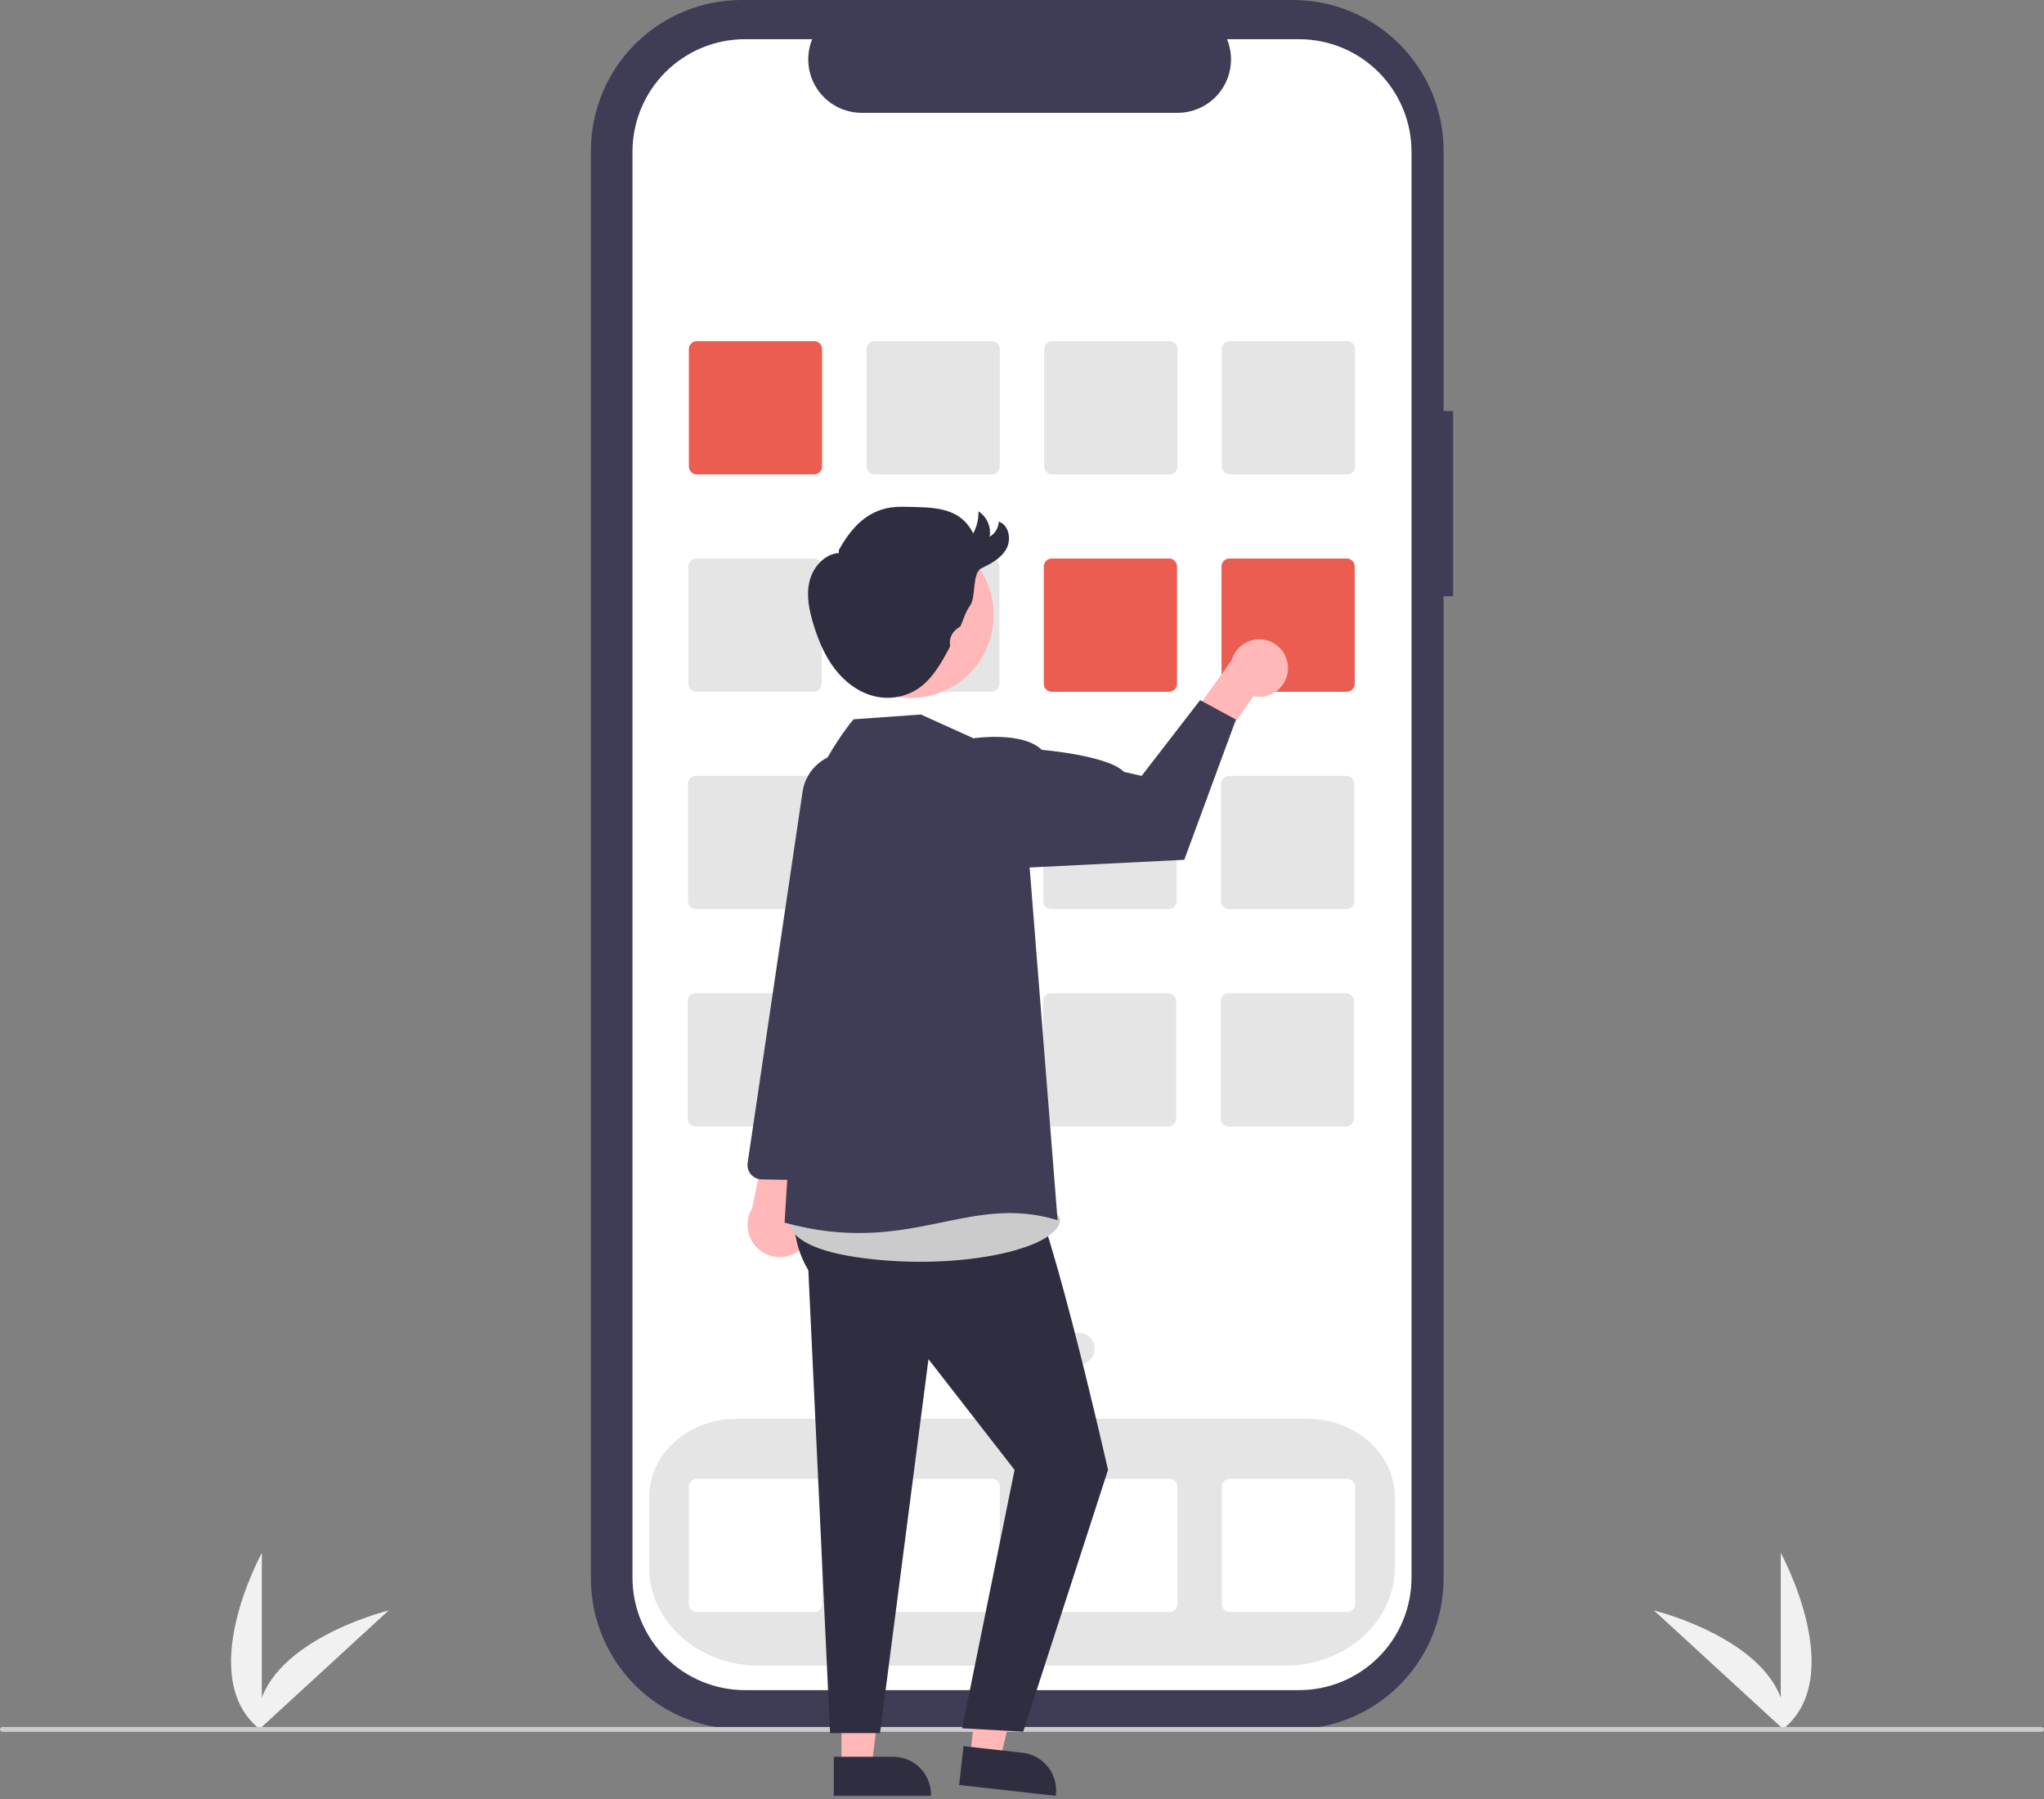 <svg width="400" height="352" viewBox="0 0 400 352" fill="none" xmlns="http://www.w3.org/2000/svg">
<rect x="0" y="0" width="400" height="352" fill="#808080" stroke="none"/>
<g clip-path="url(#clip0_216_4810)">
<path d="M348.484 338.663V303.842C348.484 303.842 362.054 328.528 348.484 338.663Z" fill="#F1F1F1"/>
<path d="M349.323 338.657L323.672 315.108C323.672 315.108 351.034 321.807 349.323 338.657Z" fill="#F1F1F1"/>
<path d="M51.244 338.663V303.842C51.244 303.842 37.674 328.528 51.244 338.663Z" fill="#F1F1F1"/>
<path d="M50.405 338.657L76.056 315.108C76.056 315.108 48.694 321.807 50.405 338.657Z" fill="#F1F1F1"/>
<path d="M284.359 80.408H282.499V29.477C282.499 25.606 281.737 21.773 280.256 18.197C278.774 14.62 276.603 11.371 273.866 8.634C271.128 5.897 267.879 3.725 264.303 2.244C260.726 0.762 256.893 3.16064e-06 253.022 0H145.118C141.247 -8.21743e-06 137.414 0.762 133.838 2.244C130.261 3.725 127.012 5.896 124.274 8.634C121.537 11.371 119.366 14.62 117.884 18.197C116.403 21.773 115.641 25.606 115.641 29.477V308.888C115.641 316.706 118.746 324.204 124.274 329.732C129.802 335.26 137.3 338.366 145.118 338.366H253.022C260.84 338.366 268.337 335.26 273.866 329.732C279.394 324.204 282.499 316.706 282.499 308.888V116.662H284.359V80.408Z" fill="#3F3D56"/>
<path d="M254.212 7.669H240.127C240.775 9.257 241.022 10.98 240.847 12.686C240.672 14.392 240.08 16.029 239.124 17.453C238.167 18.876 236.875 20.043 235.362 20.849C233.848 21.656 232.159 22.078 230.444 22.078H168.627C166.912 22.078 165.224 21.656 163.71 20.849C162.196 20.043 160.904 18.876 159.948 17.453C158.991 16.029 158.399 14.392 158.224 12.686C158.049 10.98 158.297 9.257 158.944 7.669H145.789C139.95 7.669 134.351 9.988 130.223 14.117C126.095 18.245 123.775 23.844 123.775 29.683V308.683C123.775 311.574 124.345 314.437 125.451 317.108C126.557 319.778 128.179 322.205 130.223 324.249C132.267 326.293 134.694 327.915 137.365 329.021C140.035 330.127 142.898 330.697 145.789 330.697H254.212C257.103 330.697 259.966 330.127 262.637 329.021C265.307 327.915 267.734 326.293 269.778 324.249C271.822 322.205 273.444 319.778 274.55 317.108C275.656 314.437 276.226 311.574 276.226 308.683V29.683C276.226 26.792 275.656 23.929 274.55 21.258C273.444 18.588 271.822 16.161 269.778 14.117C267.734 12.073 265.307 10.451 262.637 9.345C259.966 8.239 257.103 7.669 254.212 7.669Z" fill="white"/>
<path d="M251.496 325.906H148.505C136.671 325.906 127.043 317.313 127.043 306.75V292.882C127.043 284.464 134.71 277.615 144.135 277.615H255.866C265.291 277.615 272.958 284.464 272.958 292.882V306.75C272.958 317.313 263.33 325.906 251.496 325.906Z" fill="#E5E5E5"/>
<path d="M159.33 92.826H136.357C135.945 92.825 135.551 92.661 135.26 92.37C134.969 92.079 134.805 91.685 134.805 91.273V68.3C134.805 67.888 134.969 67.494 135.26 67.203C135.551 66.912 135.945 66.748 136.357 66.748H159.33C159.742 66.748 160.137 66.912 160.428 67.203C160.719 67.494 160.882 67.888 160.883 68.3V91.273C160.882 91.685 160.719 92.079 160.428 92.37C160.137 92.661 159.742 92.825 159.33 92.826Z" fill="#EB5D51"/>
<path d="M194.102 92.826H171.128C170.717 92.825 170.322 92.661 170.031 92.37C169.74 92.079 169.577 91.685 169.576 91.273V68.3C169.577 67.888 169.74 67.494 170.031 67.203C170.322 66.912 170.717 66.748 171.128 66.748H194.102C194.514 66.748 194.908 66.912 195.199 67.203C195.49 67.494 195.654 67.888 195.654 68.3V91.273C195.654 91.685 195.49 92.079 195.199 92.37C194.908 92.661 194.514 92.825 194.102 92.826Z" fill="#E5E5E5"/>
<path d="M228.871 92.826H205.898C205.486 92.825 205.092 92.661 204.801 92.37C204.51 92.079 204.346 91.685 204.346 91.273V68.3C204.346 67.888 204.51 67.494 204.801 67.203C205.092 66.912 205.486 66.748 205.898 66.748H228.871C229.283 66.748 229.678 66.912 229.969 67.203C230.26 67.494 230.423 67.888 230.424 68.3V91.273C230.423 91.685 230.26 92.079 229.969 92.37C229.678 92.661 229.283 92.825 228.871 92.826Z" fill="#E5E5E5"/>
<path d="M263.643 92.826H240.669C240.258 92.825 239.863 92.661 239.572 92.37C239.281 92.079 239.118 91.685 239.117 91.273V68.3C239.118 67.888 239.281 67.494 239.572 67.203C239.863 66.912 240.258 66.748 240.669 66.748H263.643C264.055 66.748 264.449 66.912 264.74 67.203C265.031 67.494 265.195 67.888 265.195 68.3V91.273C265.195 91.685 265.031 92.079 264.74 92.37C264.449 92.661 264.055 92.825 263.643 92.826Z" fill="#E5E5E5"/>
<path d="M159.248 135.358H136.275C135.863 135.357 135.469 135.193 135.178 134.902C134.887 134.611 134.723 134.217 134.723 133.805V110.832C134.723 110.42 134.887 110.026 135.178 109.735C135.469 109.444 135.863 109.28 136.275 109.28H159.248C159.66 109.28 160.055 109.444 160.346 109.735C160.637 110.026 160.8 110.42 160.801 110.832V133.805C160.8 134.217 160.637 134.611 160.346 134.902C160.055 135.193 159.66 135.357 159.248 135.358Z" fill="#E5E5E5"/>
<path d="M194.02 135.358H171.046C170.635 135.357 170.24 135.193 169.949 134.902C169.658 134.611 169.495 134.217 169.494 133.805V110.832C169.495 110.42 169.658 110.026 169.949 109.735C170.24 109.444 170.635 109.28 171.046 109.28H194.02C194.431 109.28 194.826 109.444 195.117 109.735C195.408 110.026 195.572 110.42 195.572 110.832V133.805C195.572 134.217 195.408 134.611 195.117 134.902C194.826 135.193 194.431 135.357 194.02 135.358Z" fill="#E5E5E5"/>
<path d="M228.789 135.358H205.816C205.404 135.357 205.01 135.193 204.719 134.902C204.428 134.611 204.264 134.217 204.264 133.805V110.832C204.264 110.42 204.428 110.026 204.719 109.735C205.01 109.444 205.404 109.28 205.816 109.28H228.789C229.201 109.28 229.596 109.444 229.887 109.735C230.178 110.026 230.341 110.42 230.342 110.832V133.805C230.341 134.217 230.178 134.611 229.887 134.902C229.596 135.193 229.201 135.357 228.789 135.358Z" fill="#EB5D51"/>
<path d="M263.561 135.358H240.587C240.176 135.357 239.781 135.193 239.49 134.902C239.199 134.611 239.036 134.217 239.035 133.805V110.832C239.036 110.42 239.199 110.026 239.49 109.735C239.781 109.444 240.176 109.28 240.587 109.28H263.561C263.972 109.28 264.367 109.444 264.658 109.735C264.949 110.026 265.113 110.42 265.113 110.832V133.805C265.113 134.217 264.949 134.611 264.658 134.902C264.367 135.193 263.972 135.357 263.561 135.358Z" fill="#EB5D51"/>
<path d="M159.166 177.89H136.193C135.781 177.889 135.387 177.725 135.096 177.434C134.805 177.143 134.641 176.749 134.641 176.337V153.364C134.641 152.952 134.805 152.558 135.096 152.267C135.387 151.976 135.781 151.812 136.193 151.812H159.166C159.578 151.812 159.973 151.976 160.264 152.267C160.555 152.558 160.718 152.952 160.719 153.364V176.337C160.718 176.749 160.555 177.143 160.264 177.434C159.973 177.725 159.578 177.889 159.166 177.89Z" fill="#E5E5E5"/>
<path d="M193.938 177.89H170.964C170.553 177.889 170.158 177.725 169.867 177.434C169.576 177.143 169.413 176.749 169.412 176.337V153.364C169.413 152.952 169.576 152.558 169.867 152.267C170.158 151.976 170.553 151.812 170.964 151.812H193.938C194.349 151.812 194.744 151.976 195.035 152.267C195.326 152.558 195.49 152.952 195.49 153.364V176.337C195.49 176.749 195.326 177.143 195.035 177.434C194.744 177.725 194.349 177.889 193.938 177.89Z" fill="#E5E5E5"/>
<path d="M228.707 177.89H205.734C205.322 177.889 204.928 177.725 204.637 177.434C204.346 177.143 204.182 176.749 204.182 176.337V153.364C204.182 152.952 204.346 152.558 204.637 152.267C204.928 151.976 205.322 151.812 205.734 151.812H228.707C229.119 151.812 229.514 151.976 229.805 152.267C230.096 152.558 230.259 152.952 230.26 153.364V176.337C230.259 176.749 230.096 177.143 229.805 177.434C229.514 177.725 229.119 177.889 228.707 177.89Z" fill="#E5E5E5"/>
<path d="M263.479 177.89H240.505C240.094 177.889 239.699 177.725 239.408 177.434C239.117 177.143 238.954 176.749 238.953 176.337V153.364C238.954 152.952 239.117 152.558 239.408 152.267C239.699 151.976 240.094 151.812 240.505 151.812H263.479C263.89 151.812 264.285 151.976 264.576 152.267C264.867 152.558 265.031 152.952 265.031 153.364V176.337C265.031 176.749 264.867 177.143 264.576 177.434C264.285 177.725 263.89 177.889 263.479 177.89Z" fill="#E5E5E5"/>
<path d="M159.084 220.422H136.111C135.699 220.421 135.305 220.258 135.014 219.967C134.723 219.676 134.559 219.281 134.559 218.87V195.896C134.559 195.484 134.723 195.09 135.014 194.799C135.305 194.508 135.699 194.344 136.111 194.344H159.084C159.496 194.344 159.89 194.508 160.181 194.799C160.472 195.09 160.636 195.484 160.637 195.896V218.87C160.636 219.281 160.472 219.676 160.181 219.967C159.89 220.258 159.496 220.421 159.084 220.422Z" fill="#E5E5E5"/>
<path d="M193.854 220.422H170.88C170.469 220.421 170.074 220.258 169.783 219.967C169.492 219.676 169.329 219.281 169.328 218.87V195.896C169.329 195.484 169.492 195.09 169.783 194.799C170.074 194.508 170.469 194.344 170.88 194.344H193.854C194.265 194.344 194.66 194.508 194.951 194.799C195.242 195.09 195.406 195.484 195.406 195.896V218.87C195.406 219.281 195.242 219.676 194.951 219.967C194.66 220.258 194.265 220.421 193.854 220.422Z" fill="#E5E5E5"/>
<path d="M228.625 220.422H205.652C205.24 220.421 204.846 220.258 204.555 219.967C204.264 219.676 204.1 219.281 204.1 218.87V195.896C204.1 195.484 204.264 195.09 204.555 194.799C204.846 194.508 205.24 194.344 205.652 194.344H228.625C229.037 194.344 229.431 194.508 229.722 194.799C230.013 195.09 230.177 195.484 230.178 195.896V218.87C230.177 219.281 230.014 219.676 229.723 219.967C229.432 220.258 229.037 220.421 228.625 220.422Z" fill="#E5E5E5"/>
<path d="M263.397 220.422H240.423C240.012 220.421 239.617 220.258 239.326 219.967C239.035 219.676 238.872 219.281 238.871 218.87V195.896C238.872 195.484 239.035 195.09 239.326 194.799C239.617 194.508 240.012 194.344 240.423 194.344H263.397C263.808 194.344 264.203 194.508 264.494 194.799C264.785 195.09 264.949 195.484 264.949 195.896V218.87C264.949 219.281 264.785 219.676 264.494 219.967C264.203 220.258 263.808 220.421 263.397 220.422Z" fill="#E5E5E5"/>
<path d="M159.33 315.42H136.357C135.945 315.42 135.551 315.256 135.26 314.965C134.969 314.674 134.805 314.28 134.805 313.868V290.895C134.805 290.483 134.969 290.088 135.26 289.797C135.551 289.506 135.945 289.343 136.357 289.342H159.33C159.742 289.343 160.137 289.506 160.428 289.797C160.719 290.088 160.882 290.483 160.883 290.895V313.868C160.882 314.28 160.719 314.674 160.428 314.965C160.137 315.256 159.742 315.42 159.33 315.42Z" fill="white"/>
<path d="M194.102 315.42H171.128C170.717 315.42 170.322 315.256 170.031 314.965C169.74 314.674 169.577 314.28 169.576 313.868V290.895C169.577 290.483 169.74 290.088 170.031 289.797C170.322 289.506 170.717 289.343 171.128 289.342H194.102C194.514 289.343 194.908 289.506 195.199 289.797C195.49 290.088 195.654 290.483 195.654 290.895V313.868C195.654 314.28 195.49 314.674 195.199 314.965C194.908 315.256 194.514 315.42 194.102 315.42Z" fill="white"/>
<path d="M228.871 315.42H205.898C205.486 315.42 205.092 315.256 204.801 314.965C204.51 314.674 204.346 314.28 204.346 313.868V290.895C204.346 290.483 204.51 290.088 204.801 289.797C205.092 289.506 205.486 289.343 205.898 289.342H228.871C229.283 289.343 229.678 289.506 229.969 289.797C230.26 290.088 230.423 290.483 230.424 290.895V313.868C230.423 314.28 230.26 314.674 229.969 314.965C229.678 315.256 229.283 315.42 228.871 315.42Z" fill="white"/>
<path d="M263.643 315.42H240.669C240.258 315.42 239.863 315.256 239.572 314.965C239.281 314.674 239.118 314.28 239.117 313.868V290.895C239.118 290.483 239.281 290.088 239.572 289.797C239.863 289.506 240.258 289.343 240.669 289.342H263.643C264.055 289.343 264.449 289.506 264.74 289.797C265.031 290.088 265.195 290.483 265.195 290.895V313.868C265.195 314.28 265.031 314.674 264.74 314.965C264.449 315.256 264.055 315.42 263.643 315.42Z" fill="white"/>
<path d="M188.741 266.99C190.456 266.99 191.846 265.6 191.846 263.885C191.846 262.171 190.456 260.781 188.741 260.781C187.027 260.781 185.637 262.171 185.637 263.885C185.637 265.6 187.027 266.99 188.741 266.99Z" fill="#E5E5E5"/>
<path d="M199.917 266.99C201.632 266.99 203.022 265.6 203.022 263.885C203.022 262.171 201.632 260.781 199.917 260.781C198.202 260.781 196.812 262.171 196.812 263.885C196.812 265.6 198.202 266.99 199.917 266.99Z" fill="#E5E5E5"/>
<path d="M211.095 266.99C212.809 266.99 214.199 265.6 214.199 263.885C214.199 262.171 212.809 260.781 211.095 260.781C209.38 260.781 207.99 262.171 207.99 263.885C207.99 265.6 209.38 266.99 211.095 266.99Z" fill="#E5E5E5"/>
<path d="M399.519 338.869H0.481C0.354 338.869 0.231 338.818 0.141 338.728C0.051 338.638 0 338.515 0 338.388C0 338.26 0.051 338.138 0.141 338.047C0.231 337.957 0.354 337.906 0.481 337.906H399.519C399.646 337.906 399.769 337.957 399.859 338.047C399.949 338.138 400 338.26 400 338.388C400 338.515 399.949 338.638 399.859 338.728C399.769 338.818 399.646 338.869 399.519 338.869Z" fill="#CBCBCB"/>
<path d="M157.094 244.092C157.743 243.443 158.242 242.66 158.556 241.797C158.87 240.934 158.991 240.012 158.91 239.098C158.829 238.183 158.549 237.297 158.089 236.502C157.629 235.708 157 235.024 156.247 234.498L162.31 213.016L151.256 216.532L147.193 236.392C146.394 237.716 146.109 239.287 146.391 240.807C146.673 242.327 147.503 243.691 148.723 244.64C149.944 245.589 151.47 246.058 153.013 245.957C154.555 245.856 156.007 245.192 157.094 244.092Z" fill="#FFB7B7"/>
<path d="M160.237 230.925C160.04 230.963 159.839 230.98 159.638 230.976L149.034 230.763C148.635 230.755 148.242 230.662 147.882 230.491C147.521 230.319 147.201 230.073 146.944 229.768C146.686 229.463 146.496 229.107 146.387 228.723C146.277 228.339 146.251 227.936 146.31 227.542L157.067 154.862C157.388 152.76 158.45 150.842 160.062 149.455C161.673 148.067 163.728 147.302 165.855 147.297C167.197 147.301 168.522 147.609 169.728 148.199C170.934 148.79 171.99 149.646 172.817 150.704C173.644 151.762 174.219 152.995 174.5 154.308C174.78 155.621 174.759 156.981 174.437 158.284L166.812 189.166L162.488 228.473C162.426 229.069 162.173 229.629 161.767 230.071C161.362 230.512 160.826 230.812 160.237 230.925Z" fill="#3F3D56"/>
<path d="M164.671 345.658H170.572L173.38 322.896L164.67 322.897L164.671 345.658Z" fill="#FFB7B7"/>
<path d="M163.166 343.732L174.788 343.731H174.788C176.752 343.732 178.636 344.512 180.025 345.901C181.414 347.29 182.194 349.173 182.194 351.138V351.378L163.166 351.379L163.166 343.732Z" fill="#2F2E41"/>
<path d="M189.834 343.742L195.698 344.399L201.025 322.092L192.37 321.122L189.834 343.742Z" fill="#FFB7B7"/>
<path d="M188.553 341.659L200.102 342.954C202.054 343.173 203.84 344.159 205.065 345.694C206.291 347.229 206.856 349.188 206.638 351.14L206.611 351.379L187.701 349.259L188.553 341.659Z" fill="#2F2E41"/>
<path d="M159.134 218.992C159.134 218.992 151.043 236.902 158.188 248.535L162.444 339.109H172.217L181.698 265.945L198.545 287.605L188.281 338.16L200.234 338.831L216.836 287.605C216.836 287.605 204.082 231.12 199.869 229.76L197.101 216.847L159.134 218.992Z" fill="#2F2E41"/>
<path d="M155.533 234.716C155.533 234.716 148.244 243.081 167.498 245.969C186.752 248.857 206.969 244.525 207.45 238.749C207.932 232.972 155.533 234.716 155.533 234.716Z" fill="#CBCBCB"/>
<path d="M252.051 130.952C252.021 131.769 251.812 132.569 251.44 133.296C251.067 134.023 250.54 134.66 249.895 135.161C249.25 135.663 248.502 136.016 247.706 136.198C246.909 136.379 246.082 136.384 245.284 136.211L238.006 146.706L230.549 143.839L241.035 129.162C241.414 127.839 242.265 126.702 243.427 125.965C244.588 125.228 245.98 124.943 247.338 125.164C248.696 125.385 249.926 126.096 250.794 127.163C251.663 128.229 252.11 129.578 252.051 130.952Z" fill="#FFB7B7"/>
<path d="M190.501 144.456L180.211 139.801L167.027 140.743C167.027 140.743 151.132 159.326 157.39 177.136L153.539 239.23C178.088 245.969 189.247 233.33 206.969 238.748L201.495 169.738L190.501 144.456Z" fill="#3F3D56"/>
<path d="M183.623 148.977L190.5 144.456C190.5 144.456 200.053 143.012 203.872 146.717C203.872 146.717 216.833 147.801 219.963 151.037L223.41 151.814L234.86 136.987L241.866 140.794L231.758 168.231L201.495 169.738L183.623 148.977Z" fill="#3F3D56"/>
<path d="M185.997 134.579C193.868 130.276 196.761 120.406 192.458 112.535C188.155 104.664 178.286 101.771 170.415 106.074C162.543 110.377 159.65 120.246 163.953 128.117C168.256 135.989 178.125 138.882 185.997 134.579Z" fill="#FFB7B7"/>
<path d="M164.155 107.627C167.055 102.412 170.678 99.036 176.643 99.158C182.608 99.28 187.768 99.044 190.452 104.373C191.162 103.044 191.517 101.556 191.484 100.05C192.294 100.577 192.933 101.328 193.321 102.213C193.71 103.098 193.83 104.077 193.669 105.03C194.191 104.724 194.628 104.292 194.94 103.774C195.252 103.255 195.428 102.667 195.454 102.062C197.444 102.725 197.962 105.53 196.955 107.371C195.947 109.212 193.972 110.276 192.076 111.176C190.181 112.075 191.056 116.834 189.818 118.528C188.954 119.71 188.559 121.16 187.977 122.503C187.953 122.556 187.911 122.6 187.859 122.626C186.524 123.37 185.682 124.7 185.918 126.21C185.946 126.323 185.939 126.442 185.899 126.552C184.209 129.735 182.385 133.065 179.323 134.965C176.865 136.449 173.922 136.904 171.131 136.231C168 135.482 165.294 133.407 163.342 130.847C161.391 128.288 160.136 125.262 159.193 122.185C158.356 119.455 157.747 116.536 158.411 113.759C159.074 110.982 161.322 108.41 164.169 108.196" fill="#2F2E41"/>
</g>
<defs>
<clipPath id="clip0_216_4810">
<rect width="400" height="351.379" fill="white"/>
</clipPath>
</defs>
</svg>

